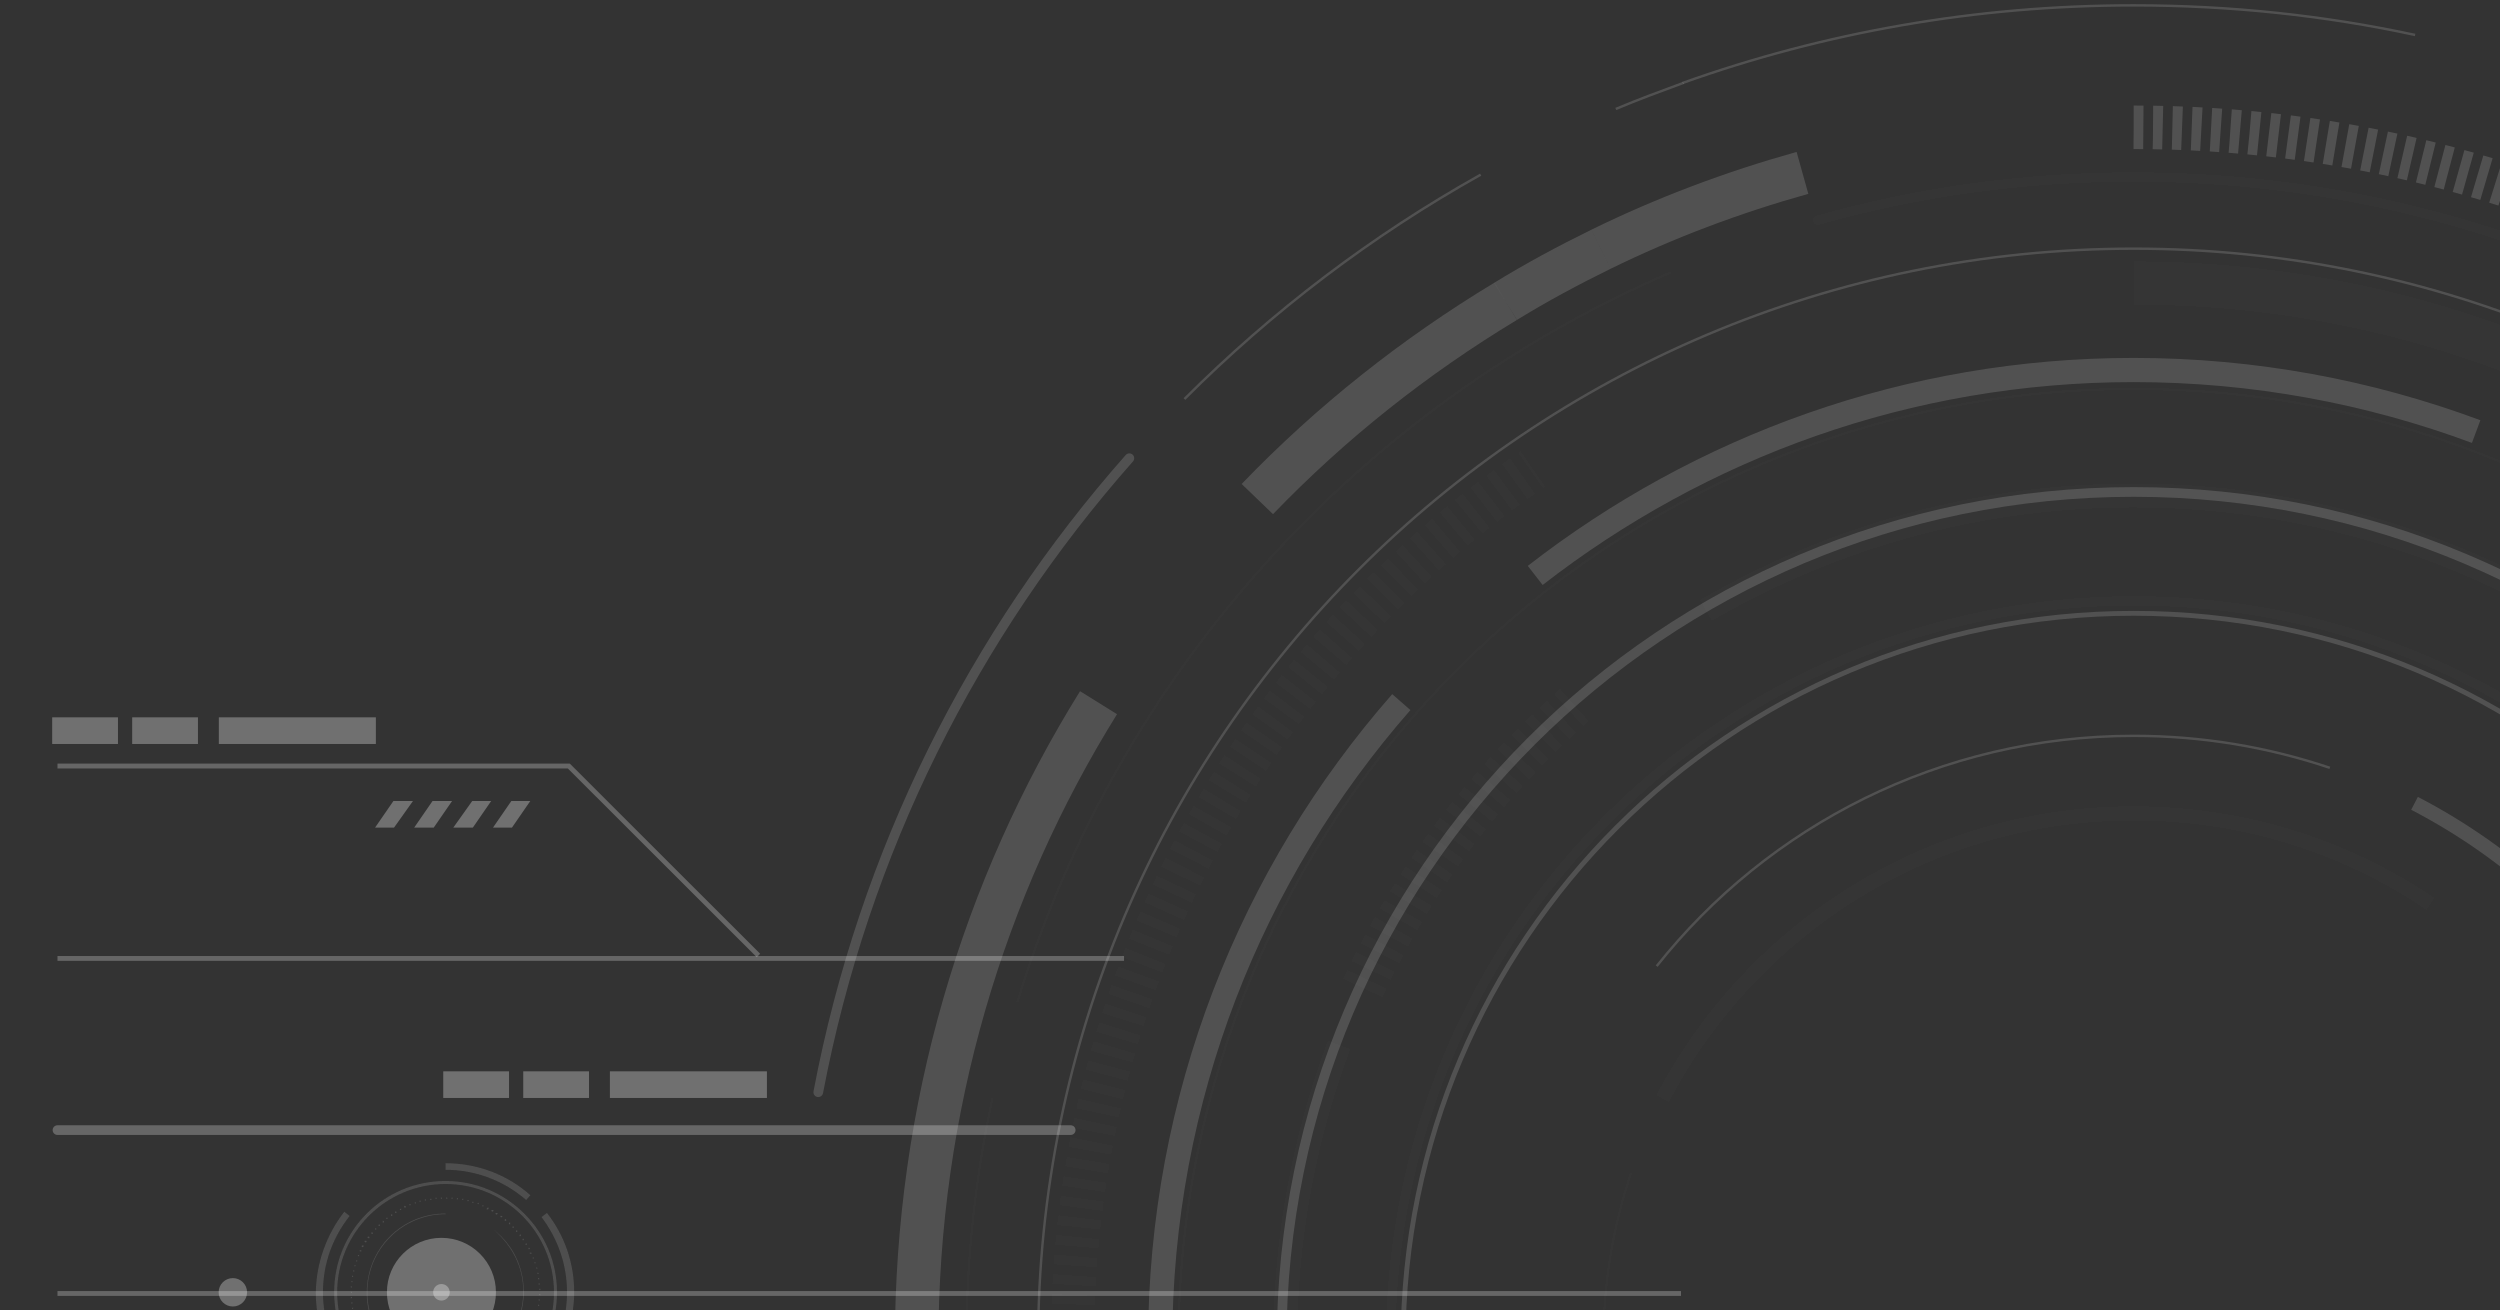 <svg width="517" height="271" viewBox="0 0 517 271" fill="none" xmlns="http://www.w3.org/2000/svg">
<rect x="0" y="0" width="517" height="271" fill="#333333" stroke="none"/>
<path d="M441.244 554.445C594.289 554.445 718.171 430.678 718.171 277.776C718.171 251.823 714.618 226.727 707.878 202.855" stroke="white" stroke-opacity="0.15" stroke-width="2" stroke-miterlimit="10" stroke-linecap="round" stroke-linejoin="round"/>
<path d="M233.549 94.759C201.323 131.24 178.654 176.168 169.219 225.87" stroke="white" stroke-opacity="0.15" stroke-width="2" stroke-miterlimit="10" stroke-linecap="round" stroke-linejoin="round"/>
<path d="M306.21 36.12C283.664 48.729 263.078 64.399 244.943 82.517" stroke="white" stroke-opacity="0.15" stroke-width="0.5" stroke-miterlimit="10"/>
<path d="M348.117 17.145C343.461 18.858 338.805 20.572 334.148 22.531" stroke="white" stroke-opacity="0.15" stroke-width="0.5" stroke-miterlimit="10"/>
<path d="M499.448 7.229C480.7 3.189 461.218 1.108 441.245 1.108C408.528 1.108 377.159 6.739 347.996 17.145" stroke="white" stroke-opacity="0.15" stroke-width="0.5" stroke-miterlimit="10"/>
<path d="M441.244 26.326C527.508 26.326 603.479 69.54 648.817 135.402" stroke="white" stroke-opacity="0.15" stroke-width="9" stroke-miterlimit="10" stroke-dasharray="2 2"/>
<path d="M331.086 51.545C344.32 45.056 358.288 39.792 372.747 35.752" stroke="white" stroke-opacity="0.15" stroke-width="9" stroke-miterlimit="10"/>
<path d="M311.355 62.317C317.727 58.4 324.344 54.85 331.083 51.544" stroke="white" stroke-opacity="0.15" stroke-width="9" stroke-miterlimit="10"/>
<path d="M260.016 103.206C275.21 87.413 292.487 73.702 311.357 62.317" stroke="white" stroke-opacity="0.15" stroke-width="9" stroke-miterlimit="10"/>
<path d="M196.053 335.069C191.764 316.706 189.559 297.486 189.559 277.776C189.559 229.175 203.282 183.758 227.176 145.318" stroke="white" stroke-opacity="0.15" stroke-width="9" stroke-miterlimit="10"/>
<path d="M441.243 504.13C566.372 504.13 667.809 402.788 667.809 277.776C667.809 152.764 566.372 51.422 441.243 51.422C316.115 51.422 214.678 152.764 214.678 277.776C214.678 402.788 316.115 504.13 441.243 504.13Z" stroke="white" stroke-opacity="0.15" stroke-width="0.5" stroke-miterlimit="10"/>
<path d="M317.482 118.998C351.669 92.433 394.556 76.518 441.242 76.518C466.116 76.518 490.01 81.048 512.066 89.25" stroke="white" stroke-opacity="0.15" stroke-width="5" stroke-miterlimit="10"/>
<path d="M239.92 277.776C239.92 226.972 258.79 180.575 289.791 145.196" stroke="white" stroke-opacity="0.15" stroke-width="5" stroke-miterlimit="10"/>
<path d="M441.243 453.816C538.558 453.816 617.447 375 617.447 277.776C617.447 180.552 538.558 101.737 441.243 101.737C343.928 101.737 265.039 180.552 265.039 277.776C265.039 375 343.928 453.816 441.243 453.816Z" stroke="white" stroke-opacity="0.15" stroke-width="2" stroke-miterlimit="10"/>
<path d="M441.245 428.72C524.686 428.72 592.329 361.14 592.329 277.776C592.329 194.412 524.686 126.833 441.245 126.833C357.803 126.833 290.16 194.412 290.16 277.776C290.16 361.14 357.803 428.72 441.245 428.72Z" stroke="white" stroke-opacity="0.15" stroke-linecap="round" stroke-linejoin="round"/>
<path d="M481.802 158.784C469.059 154.499 455.457 152.173 441.243 152.173C401.297 152.173 365.64 170.781 342.604 199.795" stroke="white" stroke-opacity="0.15" stroke-width="0.5" stroke-miterlimit="10"/>
<path d="M545.642 348.168C559.243 328.091 567.086 303.852 567.086 277.776C567.086 229.176 539.638 187.063 499.324 166.129" stroke="white" stroke-opacity="0.15" stroke-width="3" stroke-miterlimit="10"/>
<g opacity="0.25">
<g opacity="0.25">
<path opacity="0.25" d="M682.636 277.776C682.636 144.461 574.684 36.609 441.244 36.609C418.575 36.609 396.642 39.67 375.934 45.546" stroke="white" stroke-opacity="0.15" stroke-width="2" stroke-miterlimit="10" stroke-linecap="round" stroke-linejoin="round"/>
<path opacity="0.25" d="M205.243 227.094C201.69 243.499 199.852 260.393 199.852 277.776C199.852 306.3 204.753 333.6 213.82 358.941" stroke="white" stroke-opacity="0.15" stroke-width="0.5" stroke-miterlimit="10"/>
<path opacity="0.25" d="M345.544 56.319C280.968 84.108 231.097 139.319 210.389 207.262" stroke="white" stroke-opacity="0.15" stroke-width="0.5" stroke-miterlimit="10"/>
<path opacity="0.25" d="M221.785 277.776C221.785 202.733 259.526 136.504 316.994 96.962" stroke="white" stroke-opacity="0.15" stroke-width="9" stroke-miterlimit="10" stroke-dasharray="2 2"/>
<path opacity="0.25" d="M441.244 58.523C550.177 58.523 640.362 137.483 657.639 241.418" stroke="white" stroke-opacity="0.15" stroke-width="9" stroke-miterlimit="10"/>
<path opacity="0.25" d="M441.244 475.117C550.334 475.117 638.768 386.764 638.768 277.776C638.768 168.788 550.334 80.436 441.244 80.436C332.154 80.436 243.719 168.788 243.719 277.776C243.719 386.764 332.154 475.117 441.244 475.117Z" stroke="white" stroke-opacity="0.15" stroke-width="0.5" stroke-miterlimit="10"/>
<path opacity="0.25" d="M364.049 120.222C387.33 108.837 413.553 102.471 441.245 102.471C482.417 102.471 520.402 116.672 550.3 140.299" stroke="white" stroke-opacity="0.15" stroke-width="5" stroke-miterlimit="10"/>
<path opacity="0.25" d="M352.773 126.221C356.449 124.139 360.248 122.058 364.047 120.222" stroke="white" stroke-opacity="0.15" stroke-width="5" stroke-miterlimit="10"/>
<path opacity="0.25" d="M281.828 204.324C292.244 181.799 307.193 161.967 325.573 145.808" stroke="white" stroke-opacity="0.15" stroke-width="9" stroke-miterlimit="10" stroke-dasharray="2 2"/>
<path opacity="0.25" d="M302.781 385.628C279.622 355.88 265.775 318.542 265.775 277.776C265.775 256.108 269.696 235.297 276.926 216.077" stroke="white" stroke-opacity="0.15" stroke-width="5" stroke-miterlimit="10"/>
<path opacity="0.25" d="M441.244 431.291C526.106 431.291 594.901 362.56 594.901 277.776C594.901 192.993 526.106 124.262 441.244 124.262C356.381 124.262 287.586 192.993 287.586 277.776C287.586 362.56 356.381 431.291 441.244 431.291Z" stroke="white" stroke-opacity="0.15" stroke-width="2" stroke-miterlimit="10"/>
<g opacity="0.25">
<path opacity="0.25" d="M441.244 409.377C513.993 409.377 572.968 350.458 572.968 277.776C572.968 205.095 513.993 146.175 441.244 146.175C368.494 146.175 309.52 205.095 309.52 277.776C309.52 350.458 368.494 409.377 441.244 409.377Z" stroke="white" stroke-opacity="0.15" stroke-linecap="round" stroke-linejoin="round"/>
</g>
<path opacity="0.25" d="M441.244 387.464C501.898 387.464 550.912 338.374 550.912 277.899C550.912 247.049 538.168 219.26 517.705 199.305" stroke="white" stroke-opacity="0.15" stroke-width="0.5" stroke-miterlimit="10"/>
<path opacity="0.25" d="M337.335 242.519C333.537 253.66 331.576 265.534 331.576 277.776C331.576 312.666 347.751 343.638 373.115 363.715" stroke="white" stroke-opacity="0.15" stroke-width="0.5" stroke-miterlimit="10"/>
<path opacity="0.25" d="M502.634 186.941C485.112 175.066 464.036 168.211 441.245 168.211C398.848 168.211 362.088 192.205 343.83 227.217" stroke="white" stroke-opacity="0.15" stroke-width="3" stroke-miterlimit="10"/>
</g>
</g>
<g opacity="0.25">
<g opacity="0.25">
<path opacity="0.25" d="M682.636 277.776C682.636 144.461 574.684 36.609 441.244 36.609C418.575 36.609 396.642 39.67 375.934 45.546" stroke="white" stroke-opacity="0.15" stroke-width="2" stroke-miterlimit="10" stroke-linecap="round" stroke-linejoin="round"/>
<path opacity="0.25" d="M205.243 227.094C201.69 243.499 199.852 260.393 199.852 277.776C199.852 306.3 204.753 333.6 213.82 358.941" stroke="white" stroke-opacity="0.15" stroke-width="0.5" stroke-miterlimit="10"/>
<path opacity="0.25" d="M345.544 56.319C280.968 84.108 231.097 139.319 210.389 207.262" stroke="white" stroke-opacity="0.15" stroke-width="0.5" stroke-miterlimit="10"/>
<path opacity="0.25" d="M221.785 277.776C221.785 202.733 259.526 136.504 316.994 96.962" stroke="white" stroke-opacity="0.15" stroke-width="9" stroke-miterlimit="10" stroke-dasharray="2 2"/>
<path opacity="0.25" d="M441.244 58.523C550.177 58.523 640.362 137.483 657.639 241.418" stroke="white" stroke-opacity="0.15" stroke-width="9" stroke-miterlimit="10"/>
<path opacity="0.25" d="M441.244 475.117C550.334 475.117 638.768 386.764 638.768 277.776C638.768 168.788 550.334 80.436 441.244 80.436C332.154 80.436 243.719 168.788 243.719 277.776C243.719 386.764 332.154 475.117 441.244 475.117Z" stroke="white" stroke-opacity="0.15" stroke-width="0.5" stroke-miterlimit="10"/>
<path opacity="0.25" d="M364.049 120.222C387.33 108.837 413.553 102.471 441.245 102.471C482.417 102.471 520.402 116.672 550.3 140.299" stroke="white" stroke-opacity="0.15" stroke-width="5" stroke-miterlimit="10"/>
<path opacity="0.25" d="M352.773 126.221C356.449 124.139 360.248 122.058 364.047 120.222" stroke="white" stroke-opacity="0.15" stroke-width="5" stroke-miterlimit="10"/>
<path opacity="0.25" d="M281.828 204.324C292.244 181.799 307.193 161.967 325.573 145.808" stroke="white" stroke-opacity="0.15" stroke-width="9" stroke-miterlimit="10" stroke-dasharray="2 2"/>
<path opacity="0.25" d="M302.781 385.628C279.622 355.88 265.775 318.542 265.775 277.776C265.775 256.108 269.696 235.297 276.926 216.077" stroke="white" stroke-opacity="0.15" stroke-width="5" stroke-miterlimit="10"/>
<path opacity="0.25" d="M441.244 431.291C526.106 431.291 594.901 362.56 594.901 277.776C594.901 192.993 526.106 124.262 441.244 124.262C356.381 124.262 287.586 192.993 287.586 277.776C287.586 362.56 356.381 431.291 441.244 431.291Z" stroke="white" stroke-opacity="0.15" stroke-width="2" stroke-miterlimit="10"/>
<g opacity="0.25">
<path opacity="0.25" d="M441.244 409.377C513.993 409.377 572.968 350.458 572.968 277.776C572.968 205.095 513.993 146.175 441.244 146.175C368.494 146.175 309.52 205.095 309.52 277.776C309.52 350.458 368.494 409.377 441.244 409.377Z" stroke="white" stroke-opacity="0.15" stroke-linecap="round" stroke-linejoin="round"/>
</g>
<path opacity="0.25" d="M441.244 387.464C501.898 387.464 550.912 338.374 550.912 277.899C550.912 247.049 538.168 219.26 517.705 199.305" stroke="white" stroke-opacity="0.15" stroke-width="0.5" stroke-miterlimit="10"/>
<path opacity="0.25" d="M337.335 242.519C333.537 253.66 331.576 265.534 331.576 277.776C331.576 312.666 347.751 343.638 373.115 363.715" stroke="white" stroke-opacity="0.15" stroke-width="0.5" stroke-miterlimit="10"/>
<path opacity="0.25" d="M502.634 186.941C485.112 175.066 464.036 168.211 441.245 168.211C398.848 168.211 362.088 192.205 343.83 227.217" stroke="white" stroke-opacity="0.15" stroke-width="3" stroke-miterlimit="10"/>
</g>
</g>
<path d="M221.42 233.705H11.887" stroke="white" stroke-opacity="0.25" stroke-width="2" stroke-miterlimit="10" stroke-linecap="round" stroke-linejoin="round"/>
<path d="M347.63 267.493H11.887" stroke="white" stroke-opacity="0.25" stroke-miterlimit="10"/>
<path d="M232.448 198.203H11.887" stroke="white" stroke-opacity="0.25" stroke-miterlimit="10"/>
<path d="M91.288 268.962C92.235 268.962 93.003 268.195 93.003 267.248C93.003 266.302 92.235 265.534 91.288 265.534C90.34 265.534 89.572 266.302 89.572 267.248C89.572 268.195 90.34 268.962 91.288 268.962Z" fill="white" fill-opacity="0.3"/>
<path d="M91.287 278.511C97.513 278.511 102.56 273.468 102.56 267.248C102.56 261.028 97.513 255.985 91.287 255.985C85.061 255.985 80.014 261.028 80.014 267.248C80.014 273.468 85.061 278.511 91.287 278.511Z" fill="white" fill-opacity="0.3"/>
<path d="M48.156 270.186C49.78 270.186 51.096 268.871 51.096 267.248C51.096 265.625 49.78 264.31 48.156 264.31C46.532 264.31 45.215 265.625 45.215 267.248C45.215 268.871 46.532 270.186 48.156 270.186Z" fill="white" fill-opacity="0.3"/>
<path d="M45.257 153.854H77.728V148.345H45.257V153.854Z" fill="white" fill-opacity="0.3"/>
<path d="M27.336 153.854H40.938V148.345H27.336V153.854Z" fill="white" fill-opacity="0.3"/>
<path d="M10.793 153.854H24.395V148.345H10.793V153.854Z" fill="white" fill-opacity="0.3"/>
<path d="M126.126 227.061H158.598V221.552H126.126V227.061Z" fill="white" fill-opacity="0.3"/>
<path d="M108.205 227.061H121.807V221.552H108.205V227.061Z" fill="white" fill-opacity="0.3"/>
<path d="M91.664 227.061H105.266V221.552H91.664V227.061Z" fill="white" fill-opacity="0.3"/>
<g opacity="0.62">
<g opacity="0.62">
<path opacity="0.62" d="M113.099 250.844C116.775 255.496 118.735 261.25 118.735 267.248C118.735 270.431 118.123 273.614 117.02 276.552L115.672 276.062C116.775 273.247 117.265 270.186 117.265 267.248C117.265 261.617 115.427 256.23 111.996 251.701L113.099 250.844Z" fill="white" fill-opacity="0.3"/>
<path opacity="0.62" d="M92.147 240.561C98.641 240.561 104.89 242.887 109.669 247.171L108.811 248.151C104.155 244.111 98.273 241.907 92.147 241.907V240.561Z" fill="white" fill-opacity="0.3"/>
<path opacity="0.62" d="M71.192 250.599L72.295 251.456C68.742 255.986 66.781 261.372 66.781 267.248C66.781 272.88 68.619 278.266 72.05 282.796L70.947 283.653C67.271 279.001 65.311 273.247 65.311 267.248C65.433 261.127 67.516 255.374 71.192 250.599Z" fill="white" fill-opacity="0.3"/>
<path opacity="0.62" d="M92.146 244.233C104.767 244.233 115.182 254.517 115.182 267.248C115.182 279.858 104.889 290.263 92.146 290.263C79.402 290.263 69.109 279.98 69.109 267.248C69.109 254.517 79.402 244.233 92.146 244.233ZM92.146 289.651C104.522 289.651 114.569 279.613 114.569 267.248C114.569 254.884 104.522 244.845 92.146 244.845C79.77 244.845 69.722 254.884 69.722 267.248C69.722 279.613 79.77 289.651 92.146 289.651Z" fill="white" fill-opacity="0.3"/>
<path opacity="0.62" d="M92.391 247.661C92.514 247.661 92.514 247.783 92.514 247.783C92.514 247.906 92.391 247.906 92.391 247.906C92.269 247.906 92.269 247.783 92.269 247.783C92.269 247.661 92.269 247.661 92.391 247.661ZM91.411 247.783C91.411 247.906 91.411 247.906 91.289 247.906C91.166 247.906 91.166 247.906 91.166 247.783C91.166 247.661 91.166 247.661 91.289 247.661C91.289 247.661 91.411 247.661 91.411 247.783ZM93.494 247.661C93.617 247.661 93.617 247.783 93.617 247.783C93.617 247.906 93.494 247.906 93.494 247.906C93.372 247.906 93.372 247.783 93.372 247.783C93.372 247.783 93.372 247.661 93.494 247.661ZM90.308 247.783C90.308 247.906 90.308 247.906 90.186 247.906C90.063 247.906 90.063 247.906 90.063 247.783C90.063 247.661 90.063 247.661 90.186 247.661L90.308 247.783ZM94.597 247.783C94.72 247.783 94.72 247.906 94.72 247.906C94.72 248.028 94.597 248.028 94.597 248.028C94.475 248.028 94.475 247.906 94.475 247.906C94.475 247.783 94.475 247.783 94.597 247.783ZM89.206 248.028C89.206 248.151 89.206 248.151 89.083 248.151C88.961 248.151 88.961 248.151 88.961 248.028C88.961 247.906 88.961 247.906 89.083 247.906C89.083 247.906 89.206 247.906 89.206 248.028ZM95.7 247.906C95.823 247.906 95.823 248.028 95.823 248.028C95.823 248.151 95.7 248.151 95.7 248.151C95.577 248.151 95.577 248.028 95.577 248.028C95.577 248.028 95.577 247.906 95.7 247.906ZM88.103 248.151C88.103 248.273 88.103 248.273 87.98 248.273C87.858 248.273 87.858 248.273 87.858 248.151C87.858 248.028 87.858 248.028 87.98 248.028C88.103 248.028 88.103 248.151 88.103 248.151ZM96.803 248.151C96.925 248.151 96.925 248.273 96.925 248.273C96.925 248.395 96.803 248.395 96.803 248.395C96.68 248.395 96.68 248.273 96.68 248.273C96.558 248.273 96.68 248.151 96.803 248.151ZM87 248.395C87 248.518 87 248.518 86.877 248.518C86.755 248.518 86.755 248.518 86.755 248.395C86.755 248.273 86.755 248.273 86.877 248.273C87 248.273 87 248.395 87 248.395ZM97.783 248.518C97.906 248.518 97.906 248.64 97.906 248.64C97.906 248.763 97.783 248.763 97.783 248.763C97.66 248.763 97.66 248.64 97.66 248.64C97.66 248.518 97.783 248.518 97.783 248.518ZM86.02 248.763C86.02 248.885 86.02 248.885 85.897 248.885C85.775 248.885 85.775 248.885 85.775 248.763C85.775 248.64 85.775 248.64 85.897 248.64C85.897 248.64 86.02 248.64 86.02 248.763ZM98.886 248.763C99.008 248.763 99.008 248.885 99.008 248.885C99.008 249.008 98.886 249.007 98.886 249.007C98.763 249.007 98.763 248.885 98.763 248.885C98.763 248.885 98.763 248.763 98.886 248.763ZM84.917 249.13C84.917 249.252 84.917 249.252 84.794 249.252C84.672 249.252 84.672 249.252 84.672 249.13C84.672 249.008 84.672 249.007 84.794 249.007C84.917 249.007 84.917 249.008 84.917 249.13ZM99.866 249.252C99.989 249.252 99.989 249.375 99.989 249.375C99.989 249.497 99.866 249.497 99.866 249.497C99.744 249.497 99.744 249.375 99.744 249.375C99.744 249.252 99.866 249.252 99.866 249.252ZM83.937 249.497C83.937 249.62 83.937 249.62 83.814 249.742C83.692 249.742 83.692 249.742 83.569 249.62C83.569 249.497 83.569 249.497 83.692 249.375C83.937 249.497 83.937 249.497 83.937 249.497ZM100.969 249.742C101.091 249.742 101.091 249.864 100.969 249.987C100.969 250.109 100.846 250.109 100.724 250.109C100.601 250.109 100.601 249.987 100.724 249.864C100.724 249.742 100.846 249.742 100.969 249.742C100.846 249.742 100.846 249.742 100.969 249.742ZM82.956 249.987C82.956 250.109 82.956 250.109 82.956 250.232C82.834 250.232 82.834 250.232 82.711 250.232C82.711 250.109 82.711 250.109 82.711 249.987C82.834 249.987 82.834 249.987 82.956 249.987ZM101.949 250.232C102.072 250.232 102.072 250.354 101.949 250.477C101.949 250.599 101.827 250.599 101.704 250.477C101.582 250.477 101.582 250.354 101.704 250.232C101.704 250.232 101.827 250.232 101.949 250.232C101.827 250.232 101.827 250.232 101.949 250.232ZM81.976 250.599C81.976 250.721 81.976 250.721 81.976 250.844C81.854 250.844 81.854 250.844 81.731 250.844C81.731 250.721 81.731 250.721 81.731 250.599C81.854 250.477 81.854 250.477 81.976 250.599C81.976 250.477 81.976 250.477 81.976 250.599ZM102.807 250.844C102.929 250.844 102.929 250.966 102.807 251.089C102.807 251.211 102.684 251.211 102.562 251.089C102.439 251.089 102.439 250.966 102.562 250.844C102.684 250.844 102.684 250.844 102.807 250.844ZM81.118 251.211C81.118 251.211 81.118 251.333 81.118 251.456C81.118 251.456 80.996 251.456 80.873 251.456C80.873 251.333 80.873 251.333 80.873 251.211C80.873 251.089 80.996 251.089 81.118 251.211C80.996 251.089 81.118 251.089 81.118 251.211ZM103.787 251.456C103.91 251.456 103.91 251.578 103.787 251.701C103.787 251.701 103.665 251.823 103.542 251.701C103.542 251.701 103.42 251.578 103.542 251.456C103.542 251.456 103.665 251.456 103.787 251.456C103.665 251.456 103.787 251.456 103.787 251.456ZM80.138 251.823C80.138 251.823 80.138 251.946 80.138 252.068C80.138 252.068 80.016 252.068 79.893 252.068C79.893 252.068 79.893 251.946 79.893 251.823C80.016 251.823 80.016 251.823 80.138 251.823ZM104.645 252.19C104.645 252.19 104.767 252.313 104.645 252.435C104.645 252.435 104.522 252.558 104.4 252.435C104.4 252.435 104.277 252.313 104.4 252.19C104.522 252.068 104.522 252.068 104.645 252.19C104.522 252.068 104.645 252.068 104.645 252.19ZM79.403 252.558C79.403 252.558 79.403 252.68 79.403 252.803C79.403 252.803 79.28 252.803 79.158 252.803C79.158 252.803 79.158 252.68 79.158 252.558C79.158 252.435 79.158 252.435 79.403 252.558C79.28 252.435 79.28 252.435 79.403 252.558ZM105.503 252.925C105.503 252.925 105.503 253.047 105.503 253.17C105.503 253.17 105.38 253.17 105.258 253.17C105.258 253.17 105.258 253.047 105.258 252.925C105.258 252.802 105.38 252.802 105.503 252.925C105.38 252.802 105.503 252.802 105.503 252.925ZM78.545 253.292C78.545 253.292 78.545 253.415 78.545 253.537C78.545 253.537 78.423 253.537 78.3 253.537C78.3 253.537 78.3 253.415 78.3 253.292C78.423 253.17 78.423 253.17 78.545 253.292C78.423 253.17 78.545 253.292 78.545 253.292ZM106.238 253.659C106.238 253.659 106.238 253.782 106.238 253.904C106.238 253.904 106.115 253.904 105.993 253.904C105.993 253.904 105.993 253.782 105.993 253.659C106.115 253.659 106.115 253.659 106.238 253.659ZM77.81 254.027C77.81 254.027 77.81 254.149 77.81 254.272C77.81 254.272 77.687 254.272 77.565 254.272C77.565 254.272 77.565 254.149 77.565 254.027C77.565 254.027 77.687 254.027 77.81 254.027C77.687 254.027 77.687 254.027 77.81 254.027ZM106.973 254.516C106.973 254.516 106.973 254.639 106.973 254.761C106.973 254.761 106.851 254.761 106.728 254.761C106.728 254.761 106.728 254.639 106.728 254.516C106.851 254.394 106.851 254.394 106.973 254.516C106.973 254.394 106.973 254.394 106.973 254.516ZM77.075 254.884C77.075 254.884 77.197 255.006 77.075 255.128C77.075 255.128 76.952 255.251 76.83 255.128C76.83 255.128 76.707 255.006 76.83 254.884C76.83 254.884 76.952 254.884 77.075 254.884C76.952 254.884 77.075 254.884 77.075 254.884ZM107.708 255.373C107.708 255.373 107.708 255.496 107.708 255.618C107.708 255.618 107.586 255.618 107.463 255.618C107.463 255.618 107.463 255.496 107.463 255.373C107.586 255.251 107.586 255.251 107.708 255.373C107.586 255.251 107.708 255.251 107.708 255.373ZM76.34 255.741C76.34 255.741 76.462 255.863 76.34 255.985C76.34 256.108 76.217 256.108 76.094 255.985C75.972 255.985 75.972 255.863 76.094 255.741C76.217 255.741 76.217 255.741 76.34 255.741ZM108.321 256.23C108.321 256.353 108.321 256.353 108.321 256.475C108.321 256.475 108.198 256.475 108.076 256.475C108.076 256.353 108.076 256.353 108.076 256.23C108.198 256.23 108.198 256.108 108.321 256.23C108.321 256.108 108.321 256.23 108.321 256.23ZM75.727 256.598C75.849 256.598 75.849 256.72 75.727 256.842C75.727 256.965 75.604 256.965 75.482 256.842C75.359 256.842 75.359 256.72 75.482 256.598C75.604 256.598 75.604 256.598 75.727 256.598ZM108.934 257.21C108.934 257.332 108.934 257.332 108.934 257.454C108.811 257.454 108.811 257.454 108.689 257.454C108.689 257.332 108.689 257.332 108.689 257.21C108.811 257.087 108.811 257.087 108.934 257.21C108.934 257.087 108.934 257.087 108.934 257.21ZM75.114 257.577C75.237 257.577 75.237 257.699 75.114 257.822C75.114 257.944 74.992 257.944 74.869 257.822C74.747 257.822 74.747 257.699 74.869 257.577C74.992 257.577 75.114 257.577 75.114 257.577ZM109.546 258.067C109.546 258.189 109.546 258.189 109.546 258.311C109.424 258.311 109.424 258.311 109.301 258.311C109.301 258.189 109.301 258.189 109.301 258.067C109.301 258.067 109.301 258.067 109.424 258.067C109.424 258.067 109.424 258.067 109.546 258.067ZM74.624 258.556C74.747 258.556 74.747 258.679 74.747 258.679C74.747 258.801 74.624 258.801 74.502 258.801C74.379 258.801 74.379 258.679 74.379 258.556C74.502 258.556 74.502 258.556 74.624 258.556ZM109.914 259.168C109.914 259.291 109.914 259.291 109.791 259.291C109.669 259.291 109.669 259.291 109.546 259.168C109.546 259.046 109.546 259.046 109.669 259.046C109.914 259.046 109.914 259.046 109.914 259.168ZM74.134 259.536C74.257 259.536 74.257 259.658 74.257 259.658C74.257 259.78 74.134 259.78 74.134 259.78C74.011 259.78 74.011 259.658 74.011 259.658C74.011 259.536 74.134 259.536 74.134 259.536ZM110.404 260.148C110.404 260.27 110.404 260.27 110.281 260.27C110.159 260.27 110.159 260.27 110.159 260.148C110.159 260.025 110.159 260.025 110.281 260.025L110.404 260.148ZM73.766 260.637C73.889 260.637 73.889 260.76 73.889 260.76C73.889 260.882 73.766 260.882 73.766 260.882C73.644 260.882 73.644 260.76 73.644 260.76C73.644 260.637 73.644 260.637 73.766 260.637ZM110.772 261.127C110.772 261.249 110.772 261.249 110.649 261.249C110.527 261.249 110.527 261.249 110.527 261.127C110.527 261.005 110.527 261.005 110.649 261.005C110.649 261.127 110.772 261.127 110.772 261.127ZM73.399 261.617C73.521 261.617 73.521 261.739 73.521 261.739C73.521 261.862 73.399 261.862 73.399 261.862C73.276 261.862 73.276 261.739 73.276 261.739L73.399 261.617ZM111.139 262.229C111.139 262.351 111.139 262.351 111.017 262.351C110.894 262.351 110.894 262.351 110.894 262.229C110.894 262.106 110.894 262.106 111.017 262.106C111.017 262.106 111.017 262.229 111.139 262.229ZM73.154 262.718C73.276 262.718 73.276 262.841 73.276 262.841C73.276 262.963 73.154 262.963 73.154 262.963C73.031 262.963 73.031 262.841 73.031 262.841C73.031 262.718 73.031 262.718 73.154 262.718ZM111.384 263.331C111.384 263.453 111.384 263.453 111.262 263.453C111.139 263.453 111.139 263.453 111.139 263.331C111.139 263.208 111.139 263.208 111.262 263.208C111.262 263.208 111.262 263.208 111.384 263.331ZM72.909 263.82C73.031 263.82 73.031 263.943 73.031 263.943C73.031 264.065 72.909 264.065 72.909 264.065C72.786 264.065 72.786 263.943 72.786 263.943C72.786 263.82 72.786 263.82 72.909 263.82ZM111.507 264.432C111.507 264.555 111.507 264.555 111.384 264.555C111.262 264.555 111.262 264.555 111.262 264.432C111.262 264.31 111.262 264.31 111.384 264.31C111.507 264.31 111.507 264.31 111.507 264.432ZM72.786 264.922C72.909 264.922 72.909 265.044 72.909 265.044C72.909 265.167 72.786 265.167 72.786 265.167C72.664 265.167 72.663 265.044 72.663 265.044C72.663 264.922 72.664 264.922 72.786 264.922ZM111.629 265.534C111.629 265.657 111.629 265.657 111.507 265.657C111.384 265.657 111.384 265.657 111.384 265.534C111.384 265.412 111.384 265.412 111.507 265.412C111.629 265.412 111.629 265.412 111.629 265.534ZM72.663 266.024C72.786 266.024 72.786 266.146 72.786 266.146C72.786 266.269 72.663 266.269 72.663 266.269C72.541 266.269 72.541 266.146 72.541 266.146C72.541 266.024 72.541 266.024 72.663 266.024ZM111.752 266.636C111.752 266.758 111.752 266.758 111.629 266.758C111.507 266.758 111.507 266.758 111.507 266.636C111.507 266.514 111.507 266.513 111.629 266.513C111.629 266.513 111.752 266.514 111.752 266.636ZM72.786 267.248C72.786 267.37 72.786 267.37 72.663 267.37C72.541 267.37 72.541 267.37 72.541 267.248C72.541 267.126 72.541 267.126 72.663 267.126C72.663 267.126 72.786 267.126 72.786 267.248ZM111.629 267.615C111.752 267.615 111.752 267.738 111.752 267.738C111.752 267.86 111.629 267.86 111.629 267.86C111.507 267.86 111.507 267.738 111.507 267.738C111.384 267.615 111.507 267.615 111.629 267.615ZM72.786 268.35C72.786 268.472 72.786 268.472 72.663 268.472C72.541 268.472 72.541 268.472 72.541 268.35C72.541 268.227 72.541 268.227 72.663 268.227C72.786 268.227 72.786 268.227 72.786 268.35ZM111.507 268.717C111.629 268.717 111.629 268.839 111.629 268.839C111.629 268.962 111.507 268.962 111.507 268.962C111.384 268.962 111.384 268.839 111.384 268.839C111.384 268.717 111.384 268.717 111.507 268.717ZM72.909 269.452C72.909 269.574 72.909 269.574 72.786 269.574C72.664 269.574 72.663 269.574 72.663 269.452C72.663 269.329 72.664 269.329 72.786 269.329C72.786 269.329 72.909 269.329 72.909 269.452ZM111.384 269.819C111.507 269.819 111.507 269.941 111.507 269.941C111.507 270.064 111.384 270.064 111.384 270.064C111.262 270.064 111.262 269.941 111.262 269.941C111.262 269.819 111.262 269.819 111.384 269.819ZM73.031 270.553C73.031 270.676 73.031 270.676 72.909 270.676C72.786 270.676 72.786 270.676 72.786 270.553C72.786 270.431 72.786 270.431 72.909 270.431C73.031 270.431 73.031 270.431 73.031 270.553ZM111.262 270.921C111.384 270.921 111.384 271.043 111.384 271.043C111.384 271.165 111.262 271.165 111.262 271.165C111.139 271.165 111.139 271.043 111.139 271.043C111.139 270.921 111.139 270.921 111.262 270.921ZM73.276 271.533C73.276 271.655 73.276 271.655 73.154 271.655C73.031 271.655 73.031 271.655 73.031 271.533C73.031 271.41 73.031 271.41 73.154 271.41C73.154 271.533 73.276 271.533 73.276 271.533ZM111.017 271.9C111.139 271.9 111.139 272.022 111.139 272.022C111.139 272.145 111.017 272.145 111.017 272.145C110.894 272.145 110.894 272.022 110.894 272.022C110.894 272.022 110.894 271.9 111.017 271.9ZM73.521 272.634C73.521 272.757 73.521 272.757 73.399 272.757C73.276 272.757 73.276 272.757 73.276 272.634C73.276 272.512 73.276 272.512 73.399 272.512C73.521 272.512 73.521 272.634 73.521 272.634ZM110.649 273.002C110.772 273.002 110.772 273.124 110.772 273.124C110.772 273.247 110.649 273.247 110.649 273.247C110.527 273.247 110.527 273.124 110.527 273.124C110.527 273.002 110.649 273.002 110.649 273.002ZM73.889 273.736C73.889 273.859 73.889 273.859 73.766 273.859C73.644 273.859 73.644 273.859 73.644 273.736C73.644 273.614 73.644 273.614 73.766 273.614C73.766 273.614 73.889 273.614 73.889 273.736ZM110.281 274.104C110.404 274.104 110.404 274.226 110.404 274.226C110.404 274.348 110.281 274.348 110.281 274.348C110.159 274.348 110.159 274.226 110.159 274.226C110.159 274.104 110.281 274.104 110.281 274.104ZM74.257 274.716C74.257 274.838 74.257 274.838 74.134 274.838C74.011 274.838 74.011 274.838 74.011 274.716C74.011 274.593 74.011 274.593 74.134 274.593C74.257 274.593 74.257 274.593 74.257 274.716ZM109.914 275.083C110.036 275.083 110.036 275.205 110.036 275.205C110.036 275.328 109.914 275.328 109.914 275.328C109.791 275.328 109.791 275.205 109.791 275.205C109.791 275.083 109.791 275.083 109.914 275.083ZM74.747 275.695C74.747 275.817 74.747 275.817 74.624 275.94C74.502 275.94 74.502 275.94 74.502 275.817C74.502 275.695 74.502 275.695 74.624 275.573L74.747 275.695ZM109.424 276.062C109.546 276.062 109.546 276.185 109.424 276.307C109.424 276.429 109.301 276.429 109.179 276.307C109.056 276.307 109.056 276.185 109.179 276.062C109.301 276.062 109.301 276.062 109.424 276.062ZM75.237 276.674C75.237 276.797 75.237 276.797 75.237 276.919C75.114 276.919 75.114 276.919 74.992 276.919C74.992 276.797 74.992 276.797 74.992 276.674C75.114 276.552 75.114 276.552 75.237 276.674C75.114 276.552 75.237 276.674 75.237 276.674ZM108.934 277.042C109.056 277.042 109.056 277.164 108.934 277.286C108.934 277.409 108.811 277.409 108.689 277.286C108.566 277.286 108.566 277.164 108.689 277.042C108.811 277.042 108.811 277.042 108.934 277.042C108.811 277.042 108.934 277.042 108.934 277.042ZM75.849 277.654C75.849 277.776 75.849 277.776 75.849 277.899C75.727 277.899 75.727 277.899 75.604 277.899C75.604 277.776 75.604 277.776 75.604 277.654C75.604 277.531 75.604 277.531 75.849 277.654C75.727 277.531 75.727 277.531 75.849 277.654ZM108.321 278.021C108.443 278.021 108.443 278.143 108.321 278.266C108.321 278.388 108.198 278.388 108.076 278.266C107.953 278.266 107.953 278.143 108.076 278.021C108.198 278.021 108.198 277.899 108.321 278.021C108.321 277.899 108.321 277.899 108.321 278.021ZM76.462 278.511C76.462 278.511 76.462 278.633 76.462 278.755C76.462 278.755 76.34 278.755 76.217 278.755C76.217 278.755 76.217 278.633 76.217 278.511C76.217 278.511 76.217 278.388 76.462 278.511C76.34 278.388 76.34 278.511 76.462 278.511ZM107.708 278.878C107.708 278.878 107.831 279 107.708 279.123C107.708 279.123 107.586 279.245 107.463 279.123C107.463 279.123 107.341 279 107.463 278.878C107.586 278.878 107.586 278.878 107.708 278.878C107.586 278.878 107.708 278.878 107.708 278.878ZM77.075 279.368C77.075 279.368 77.075 279.49 77.075 279.612C77.075 279.612 76.952 279.612 76.83 279.612C76.83 279.612 76.83 279.49 76.83 279.368C76.952 279.368 76.952 279.368 77.075 279.368C76.952 279.368 77.075 279.368 77.075 279.368ZM106.973 279.735C106.973 279.735 107.096 279.857 106.973 279.98C106.973 279.98 106.851 280.102 106.728 279.98C106.728 279.98 106.605 279.857 106.728 279.735C106.851 279.735 106.851 279.735 106.973 279.735ZM77.81 280.224C77.81 280.224 77.81 280.347 77.81 280.469C77.81 280.469 77.687 280.469 77.565 280.469C77.565 280.469 77.565 280.347 77.565 280.224C77.565 280.224 77.687 280.102 77.81 280.224C77.687 280.102 77.81 280.224 77.81 280.224ZM106.238 280.592C106.238 280.592 106.238 280.714 106.238 280.837C106.238 280.837 106.115 280.837 105.993 280.837C105.993 280.837 105.993 280.714 105.993 280.592C106.115 280.592 106.115 280.469 106.238 280.592C106.238 280.469 106.238 280.592 106.238 280.592ZM78.545 280.959C78.545 280.959 78.545 281.081 78.545 281.204C78.545 281.204 78.423 281.204 78.3 281.204C78.3 281.204 78.3 281.081 78.3 280.959C78.423 280.959 78.423 280.959 78.545 280.959ZM105.503 281.326C105.503 281.326 105.503 281.449 105.503 281.571C105.503 281.571 105.38 281.571 105.258 281.571C105.258 281.571 105.258 281.449 105.258 281.326C105.38 281.326 105.38 281.326 105.503 281.326C105.38 281.326 105.503 281.326 105.503 281.326ZM79.403 281.694C79.403 281.694 79.525 281.816 79.403 281.938C79.403 281.938 79.28 282.061 79.158 281.938C79.158 281.938 79.035 281.816 79.158 281.694C79.158 281.694 79.28 281.694 79.403 281.694C79.28 281.694 79.28 281.694 79.403 281.694ZM104.645 282.061C104.645 282.061 104.645 282.183 104.645 282.306C104.645 282.306 104.522 282.306 104.4 282.306C104.4 282.306 104.4 282.183 104.4 282.061C104.522 282.061 104.522 282.061 104.645 282.061ZM80.138 282.428C80.138 282.428 80.261 282.55 80.138 282.673C80.138 282.673 80.016 282.795 79.893 282.673C79.893 282.673 79.77 282.55 79.893 282.428C80.016 282.428 80.016 282.428 80.138 282.428ZM103.787 282.795C103.787 282.795 103.787 282.918 103.787 283.04C103.787 283.04 103.665 283.04 103.542 283.04C103.542 283.04 103.542 282.918 103.542 282.795C103.665 282.673 103.665 282.673 103.787 282.795C103.787 282.673 103.787 282.673 103.787 282.795ZM81.118 283.04C81.241 283.04 81.241 283.163 81.118 283.285C81.118 283.407 80.996 283.407 80.873 283.285C80.751 283.285 80.751 283.163 80.873 283.04C80.873 283.04 80.996 283.04 81.118 283.04C80.996 283.04 80.996 283.04 81.118 283.04ZM102.929 283.407C102.929 283.53 102.929 283.53 102.929 283.652C102.807 283.652 102.807 283.652 102.684 283.652C102.684 283.53 102.684 283.53 102.684 283.407C102.807 283.285 102.807 283.285 102.929 283.407C102.807 283.285 102.929 283.407 102.929 283.407ZM81.976 283.652C82.099 283.652 82.099 283.775 81.976 283.897C81.976 284.019 81.854 284.019 81.731 283.897C81.609 283.897 81.609 283.775 81.731 283.652C81.854 283.652 81.854 283.652 81.976 283.652ZM101.949 284.02C101.949 284.142 101.949 284.142 101.949 284.264C101.827 284.264 101.827 284.264 101.704 284.264C101.704 284.142 101.704 284.142 101.704 284.02C101.827 283.897 101.827 283.897 101.949 284.02C101.949 283.897 101.949 283.897 101.949 284.02ZM82.956 284.264C83.079 284.264 83.079 284.387 82.956 284.509C82.956 284.632 82.834 284.632 82.711 284.509C82.589 284.509 82.589 284.387 82.711 284.264C82.834 284.264 82.834 284.264 82.956 284.264ZM100.969 284.509C100.969 284.632 100.969 284.632 100.969 284.754C100.846 284.754 100.846 284.754 100.846 284.754C100.846 284.632 100.846 284.632 100.846 284.509C100.846 284.387 100.846 284.387 100.969 284.509C100.969 284.387 100.969 284.509 100.969 284.509ZM83.937 284.754C84.059 284.754 84.059 284.876 84.059 284.999C84.059 285.121 83.937 285.121 83.814 285.121C83.692 285.121 83.692 284.999 83.692 284.876C83.814 284.754 83.814 284.754 83.937 284.754ZM99.989 284.999C99.989 285.121 99.989 285.121 99.866 285.121C99.744 285.121 99.744 285.121 99.744 284.999C99.744 284.876 99.744 284.876 99.866 284.876C99.989 284.876 99.989 284.876 99.989 284.999ZM84.917 285.121C85.04 285.121 85.04 285.244 85.04 285.244C85.04 285.366 84.917 285.366 84.917 285.366C84.794 285.366 84.794 285.244 84.794 285.244C84.794 285.121 84.794 285.121 84.917 285.121ZM99.008 285.366C99.008 285.489 99.008 285.489 98.886 285.489C98.763 285.489 98.763 285.489 98.763 285.366C98.763 285.244 98.763 285.244 98.886 285.244C98.886 285.366 99.008 285.366 99.008 285.366ZM85.897 285.489C86.02 285.489 86.02 285.611 86.02 285.611C86.02 285.733 85.897 285.733 85.897 285.733C85.775 285.733 85.775 285.611 85.775 285.611L85.897 285.489ZM98.028 285.733C98.028 285.856 98.028 285.856 97.906 285.856C97.783 285.856 97.783 285.856 97.783 285.733C97.783 285.611 97.783 285.611 97.906 285.611C97.906 285.611 97.906 285.733 98.028 285.733ZM87 285.856C87.123 285.856 87.123 285.978 87.123 285.978C87.123 286.101 87 286.101 87 286.101C86.877 286.101 86.877 285.978 86.877 285.978C86.877 285.856 86.877 285.856 87 285.856ZM96.925 286.101C96.925 286.223 96.925 286.223 96.803 286.223C96.68 286.223 96.68 286.223 96.68 286.101C96.68 285.978 96.68 285.978 96.803 285.978C96.803 285.978 96.925 285.978 96.925 286.101ZM88.103 286.101C88.225 286.101 88.225 286.223 88.225 286.223C88.225 286.345 88.103 286.345 88.103 286.345C87.98 286.345 87.98 286.223 87.98 286.223C87.858 286.101 87.98 286.101 88.103 286.101ZM95.823 286.345C95.823 286.468 95.823 286.468 95.7 286.468C95.577 286.468 95.577 286.468 95.577 286.345C95.577 286.223 95.577 286.223 95.7 286.223C95.823 286.223 95.823 286.223 95.823 286.345ZM89.083 286.345C89.206 286.345 89.206 286.468 89.206 286.468C89.206 286.59 89.083 286.59 89.083 286.59C88.961 286.59 88.961 286.468 88.961 286.468C88.961 286.345 89.083 286.345 89.083 286.345ZM94.72 286.468C94.72 286.59 94.72 286.59 94.597 286.59C94.475 286.59 94.475 286.59 94.475 286.468C94.475 286.345 94.475 286.345 94.597 286.345C94.72 286.345 94.72 286.468 94.72 286.468ZM90.186 286.468C90.308 286.468 90.308 286.59 90.308 286.59C90.308 286.713 90.186 286.713 90.186 286.713C90.063 286.713 90.063 286.59 90.063 286.59C90.063 286.468 90.186 286.468 90.186 286.468ZM93.617 286.59C93.617 286.713 93.617 286.713 93.494 286.713C93.372 286.713 93.372 286.713 93.372 286.59C93.372 286.468 93.372 286.468 93.494 286.468C93.617 286.468 93.617 286.59 93.617 286.59ZM91.289 286.468C91.411 286.468 91.411 286.59 91.411 286.59C91.411 286.713 91.289 286.713 91.289 286.713C91.166 286.713 91.166 286.59 91.166 286.59L91.289 286.468ZM92.514 286.713C92.514 286.835 92.514 286.835 92.391 286.835C92.269 286.835 92.269 286.835 92.269 286.713C92.269 286.59 92.269 286.59 92.391 286.59C92.514 286.468 92.514 286.59 92.514 286.713Z" fill="white" fill-opacity="0.3"/>
<path opacity="0.62" d="M92.145 250.967V251.089C83.2 251.089 75.97 258.312 75.97 267.248C75.97 271.655 77.686 275.818 80.871 278.878L80.749 279.001C77.563 275.94 75.848 271.778 75.848 267.371C75.848 258.189 83.077 250.967 92.145 250.967Z" fill="white" fill-opacity="0.3"/>
<path opacity="0.62" d="M102.191 254.394C106.112 257.455 108.318 262.107 108.318 267.126C108.318 268.962 108.073 270.676 107.46 272.39H107.338C107.951 270.676 108.196 268.962 108.196 267.248C108.318 262.229 105.99 257.7 102.191 254.394Z" fill="white" fill-opacity="0.3"/>
</g>
</g>
<g opacity="0.62">
<g opacity="0.62">
<path opacity="0.62" d="M113.099 250.844C116.775 255.496 118.735 261.25 118.735 267.248C118.735 270.431 118.123 273.614 117.02 276.552L115.672 276.062C116.775 273.247 117.265 270.186 117.265 267.248C117.265 261.617 115.427 256.23 111.996 251.701L113.099 250.844Z" fill="white" fill-opacity="0.3"/>
<path opacity="0.62" d="M92.147 240.561C98.641 240.561 104.89 242.887 109.669 247.171L108.811 248.151C104.155 244.111 98.273 241.907 92.147 241.907V240.561Z" fill="white" fill-opacity="0.3"/>
<path opacity="0.62" d="M71.192 250.599L72.295 251.456C68.742 255.986 66.781 261.372 66.781 267.248C66.781 272.88 68.619 278.266 72.05 282.796L70.947 283.653C67.271 279.001 65.311 273.247 65.311 267.248C65.433 261.127 67.516 255.374 71.192 250.599Z" fill="white" fill-opacity="0.3"/>
<path opacity="0.62" d="M92.146 244.233C104.767 244.233 115.182 254.517 115.182 267.248C115.182 279.858 104.889 290.263 92.146 290.263C79.402 290.263 69.109 279.98 69.109 267.248C69.109 254.517 79.402 244.233 92.146 244.233ZM92.146 289.651C104.522 289.651 114.569 279.613 114.569 267.248C114.569 254.884 104.522 244.845 92.146 244.845C79.77 244.845 69.722 254.884 69.722 267.248C69.722 279.613 79.77 289.651 92.146 289.651Z" fill="white" fill-opacity="0.3"/>
<path opacity="0.62" d="M92.391 247.661C92.514 247.661 92.514 247.783 92.514 247.783C92.514 247.906 92.391 247.906 92.391 247.906C92.269 247.906 92.269 247.783 92.269 247.783C92.269 247.661 92.269 247.661 92.391 247.661ZM91.411 247.783C91.411 247.906 91.411 247.906 91.289 247.906C91.166 247.906 91.166 247.906 91.166 247.783C91.166 247.661 91.166 247.661 91.289 247.661C91.289 247.661 91.411 247.661 91.411 247.783ZM93.494 247.661C93.617 247.661 93.617 247.783 93.617 247.783C93.617 247.906 93.494 247.906 93.494 247.906C93.372 247.906 93.372 247.783 93.372 247.783C93.372 247.783 93.372 247.661 93.494 247.661ZM90.308 247.783C90.308 247.906 90.308 247.906 90.186 247.906C90.063 247.906 90.063 247.906 90.063 247.783C90.063 247.661 90.063 247.661 90.186 247.661L90.308 247.783ZM94.597 247.783C94.72 247.783 94.72 247.906 94.72 247.906C94.72 248.028 94.597 248.028 94.597 248.028C94.475 248.028 94.475 247.906 94.475 247.906C94.475 247.783 94.475 247.783 94.597 247.783ZM89.206 248.028C89.206 248.151 89.206 248.151 89.083 248.151C88.961 248.151 88.961 248.151 88.961 248.028C88.961 247.906 88.961 247.906 89.083 247.906C89.083 247.906 89.206 247.906 89.206 248.028ZM95.7 247.906C95.823 247.906 95.823 248.028 95.823 248.028C95.823 248.151 95.7 248.151 95.7 248.151C95.577 248.151 95.577 248.028 95.577 248.028C95.577 248.028 95.577 247.906 95.7 247.906ZM88.103 248.151C88.103 248.273 88.103 248.273 87.98 248.273C87.858 248.273 87.858 248.273 87.858 248.151C87.858 248.028 87.858 248.028 87.98 248.028C88.103 248.028 88.103 248.151 88.103 248.151ZM96.803 248.151C96.925 248.151 96.925 248.273 96.925 248.273C96.925 248.395 96.803 248.395 96.803 248.395C96.68 248.395 96.68 248.273 96.68 248.273C96.558 248.273 96.68 248.151 96.803 248.151ZM87 248.395C87 248.518 87 248.518 86.877 248.518C86.755 248.518 86.755 248.518 86.755 248.395C86.755 248.273 86.755 248.273 86.877 248.273C87 248.273 87 248.395 87 248.395ZM97.783 248.518C97.906 248.518 97.906 248.64 97.906 248.64C97.906 248.763 97.783 248.763 97.783 248.763C97.66 248.763 97.66 248.64 97.66 248.64C97.66 248.518 97.783 248.518 97.783 248.518ZM86.02 248.763C86.02 248.885 86.02 248.885 85.897 248.885C85.775 248.885 85.775 248.885 85.775 248.763C85.775 248.64 85.775 248.64 85.897 248.64C85.897 248.64 86.02 248.64 86.02 248.763ZM98.886 248.763C99.008 248.763 99.008 248.885 99.008 248.885C99.008 249.008 98.886 249.007 98.886 249.007C98.763 249.007 98.763 248.885 98.763 248.885C98.763 248.885 98.763 248.763 98.886 248.763ZM84.917 249.13C84.917 249.252 84.917 249.252 84.794 249.252C84.672 249.252 84.672 249.252 84.672 249.13C84.672 249.008 84.672 249.007 84.794 249.007C84.917 249.007 84.917 249.008 84.917 249.13ZM99.866 249.252C99.989 249.252 99.989 249.375 99.989 249.375C99.989 249.497 99.866 249.497 99.866 249.497C99.744 249.497 99.744 249.375 99.744 249.375C99.744 249.252 99.866 249.252 99.866 249.252ZM83.937 249.497C83.937 249.62 83.937 249.62 83.814 249.742C83.692 249.742 83.692 249.742 83.569 249.62C83.569 249.497 83.569 249.497 83.692 249.375C83.937 249.497 83.937 249.497 83.937 249.497ZM100.969 249.742C101.091 249.742 101.091 249.864 100.969 249.987C100.969 250.109 100.846 250.109 100.724 250.109C100.601 250.109 100.601 249.987 100.724 249.864C100.724 249.742 100.846 249.742 100.969 249.742C100.846 249.742 100.846 249.742 100.969 249.742ZM82.956 249.987C82.956 250.109 82.956 250.109 82.956 250.232C82.834 250.232 82.834 250.232 82.711 250.232C82.711 250.109 82.711 250.109 82.711 249.987C82.834 249.987 82.834 249.987 82.956 249.987ZM101.949 250.232C102.072 250.232 102.072 250.354 101.949 250.477C101.949 250.599 101.827 250.599 101.704 250.477C101.582 250.477 101.582 250.354 101.704 250.232C101.704 250.232 101.827 250.232 101.949 250.232C101.827 250.232 101.827 250.232 101.949 250.232ZM81.976 250.599C81.976 250.721 81.976 250.721 81.976 250.844C81.854 250.844 81.854 250.844 81.731 250.844C81.731 250.721 81.731 250.721 81.731 250.599C81.854 250.477 81.854 250.477 81.976 250.599C81.976 250.477 81.976 250.477 81.976 250.599ZM102.807 250.844C102.929 250.844 102.929 250.966 102.807 251.089C102.807 251.211 102.684 251.211 102.562 251.089C102.439 251.089 102.439 250.966 102.562 250.844C102.684 250.844 102.684 250.844 102.807 250.844ZM81.118 251.211C81.118 251.211 81.118 251.333 81.118 251.456C81.118 251.456 80.996 251.456 80.873 251.456C80.873 251.333 80.873 251.333 80.873 251.211C80.873 251.089 80.996 251.089 81.118 251.211C80.996 251.089 81.118 251.089 81.118 251.211ZM103.787 251.456C103.91 251.456 103.91 251.578 103.787 251.701C103.787 251.701 103.665 251.823 103.542 251.701C103.542 251.701 103.42 251.578 103.542 251.456C103.542 251.456 103.665 251.456 103.787 251.456C103.665 251.456 103.787 251.456 103.787 251.456ZM80.138 251.823C80.138 251.823 80.138 251.946 80.138 252.068C80.138 252.068 80.016 252.068 79.893 252.068C79.893 252.068 79.893 251.946 79.893 251.823C80.016 251.823 80.016 251.823 80.138 251.823ZM104.645 252.19C104.645 252.19 104.767 252.313 104.645 252.435C104.645 252.435 104.522 252.558 104.4 252.435C104.4 252.435 104.277 252.313 104.4 252.19C104.522 252.068 104.522 252.068 104.645 252.19C104.522 252.068 104.645 252.068 104.645 252.19ZM79.403 252.558C79.403 252.558 79.403 252.68 79.403 252.803C79.403 252.803 79.28 252.803 79.158 252.803C79.158 252.803 79.158 252.68 79.158 252.558C79.158 252.435 79.158 252.435 79.403 252.558C79.28 252.435 79.28 252.435 79.403 252.558ZM105.503 252.925C105.503 252.925 105.503 253.047 105.503 253.17C105.503 253.17 105.38 253.17 105.258 253.17C105.258 253.17 105.258 253.047 105.258 252.925C105.258 252.802 105.38 252.802 105.503 252.925C105.38 252.802 105.503 252.802 105.503 252.925ZM78.545 253.292C78.545 253.292 78.545 253.415 78.545 253.537C78.545 253.537 78.423 253.537 78.3 253.537C78.3 253.537 78.3 253.415 78.3 253.292C78.423 253.17 78.423 253.17 78.545 253.292C78.423 253.17 78.545 253.292 78.545 253.292ZM106.238 253.659C106.238 253.659 106.238 253.782 106.238 253.904C106.238 253.904 106.115 253.904 105.993 253.904C105.993 253.904 105.993 253.782 105.993 253.659C106.115 253.659 106.115 253.659 106.238 253.659ZM77.81 254.027C77.81 254.027 77.81 254.149 77.81 254.272C77.81 254.272 77.687 254.272 77.565 254.272C77.565 254.272 77.565 254.149 77.565 254.027C77.565 254.027 77.687 254.027 77.81 254.027C77.687 254.027 77.687 254.027 77.81 254.027ZM106.973 254.516C106.973 254.516 106.973 254.639 106.973 254.761C106.973 254.761 106.851 254.761 106.728 254.761C106.728 254.761 106.728 254.639 106.728 254.516C106.851 254.394 106.851 254.394 106.973 254.516C106.973 254.394 106.973 254.394 106.973 254.516ZM77.075 254.884C77.075 254.884 77.197 255.006 77.075 255.128C77.075 255.128 76.952 255.251 76.83 255.128C76.83 255.128 76.707 255.006 76.83 254.884C76.83 254.884 76.952 254.884 77.075 254.884C76.952 254.884 77.075 254.884 77.075 254.884ZM107.708 255.373C107.708 255.373 107.708 255.496 107.708 255.618C107.708 255.618 107.586 255.618 107.463 255.618C107.463 255.618 107.463 255.496 107.463 255.373C107.586 255.251 107.586 255.251 107.708 255.373C107.586 255.251 107.708 255.251 107.708 255.373ZM76.34 255.741C76.34 255.741 76.462 255.863 76.34 255.985C76.34 256.108 76.217 256.108 76.094 255.985C75.972 255.985 75.972 255.863 76.094 255.741C76.217 255.741 76.217 255.741 76.34 255.741ZM108.321 256.23C108.321 256.353 108.321 256.353 108.321 256.475C108.321 256.475 108.198 256.475 108.076 256.475C108.076 256.353 108.076 256.353 108.076 256.23C108.198 256.23 108.198 256.108 108.321 256.23C108.321 256.108 108.321 256.23 108.321 256.23ZM75.727 256.598C75.849 256.598 75.849 256.72 75.727 256.842C75.727 256.965 75.604 256.965 75.482 256.842C75.359 256.842 75.359 256.72 75.482 256.598C75.604 256.598 75.604 256.598 75.727 256.598ZM108.934 257.21C108.934 257.332 108.934 257.332 108.934 257.454C108.811 257.454 108.811 257.454 108.689 257.454C108.689 257.332 108.689 257.332 108.689 257.21C108.811 257.087 108.811 257.087 108.934 257.21C108.934 257.087 108.934 257.087 108.934 257.21ZM75.114 257.577C75.237 257.577 75.237 257.699 75.114 257.822C75.114 257.944 74.992 257.944 74.869 257.822C74.747 257.822 74.747 257.699 74.869 257.577C74.992 257.577 75.114 257.577 75.114 257.577ZM109.546 258.067C109.546 258.189 109.546 258.189 109.546 258.311C109.424 258.311 109.424 258.311 109.301 258.311C109.301 258.189 109.301 258.189 109.301 258.067C109.301 258.067 109.301 258.067 109.424 258.067C109.424 258.067 109.424 258.067 109.546 258.067ZM74.624 258.556C74.747 258.556 74.747 258.679 74.747 258.679C74.747 258.801 74.624 258.801 74.502 258.801C74.379 258.801 74.379 258.679 74.379 258.556C74.502 258.556 74.502 258.556 74.624 258.556ZM109.914 259.168C109.914 259.291 109.914 259.291 109.791 259.291C109.669 259.291 109.669 259.291 109.546 259.168C109.546 259.046 109.546 259.046 109.669 259.046C109.914 259.046 109.914 259.046 109.914 259.168ZM74.134 259.536C74.257 259.536 74.257 259.658 74.257 259.658C74.257 259.78 74.134 259.78 74.134 259.78C74.011 259.78 74.011 259.658 74.011 259.658C74.011 259.536 74.134 259.536 74.134 259.536ZM110.404 260.148C110.404 260.27 110.404 260.27 110.281 260.27C110.159 260.27 110.159 260.27 110.159 260.148C110.159 260.025 110.159 260.025 110.281 260.025L110.404 260.148ZM73.766 260.637C73.889 260.637 73.889 260.76 73.889 260.76C73.889 260.882 73.766 260.882 73.766 260.882C73.644 260.882 73.644 260.76 73.644 260.76C73.644 260.637 73.644 260.637 73.766 260.637ZM110.772 261.127C110.772 261.249 110.772 261.249 110.649 261.249C110.527 261.249 110.527 261.249 110.527 261.127C110.527 261.005 110.527 261.005 110.649 261.005C110.649 261.127 110.772 261.127 110.772 261.127ZM73.399 261.617C73.521 261.617 73.521 261.739 73.521 261.739C73.521 261.862 73.399 261.862 73.399 261.862C73.276 261.862 73.276 261.739 73.276 261.739L73.399 261.617ZM111.139 262.229C111.139 262.351 111.139 262.351 111.017 262.351C110.894 262.351 110.894 262.351 110.894 262.229C110.894 262.106 110.894 262.106 111.017 262.106C111.017 262.106 111.017 262.229 111.139 262.229ZM73.154 262.718C73.276 262.718 73.276 262.841 73.276 262.841C73.276 262.963 73.154 262.963 73.154 262.963C73.031 262.963 73.031 262.841 73.031 262.841C73.031 262.718 73.031 262.718 73.154 262.718ZM111.384 263.331C111.384 263.453 111.384 263.453 111.262 263.453C111.139 263.453 111.139 263.453 111.139 263.331C111.139 263.208 111.139 263.208 111.262 263.208C111.262 263.208 111.262 263.208 111.384 263.331ZM72.909 263.82C73.031 263.82 73.031 263.943 73.031 263.943C73.031 264.065 72.909 264.065 72.909 264.065C72.786 264.065 72.786 263.943 72.786 263.943C72.786 263.82 72.786 263.82 72.909 263.82ZM111.507 264.432C111.507 264.555 111.507 264.555 111.384 264.555C111.262 264.555 111.262 264.555 111.262 264.432C111.262 264.31 111.262 264.31 111.384 264.31C111.507 264.31 111.507 264.31 111.507 264.432ZM72.786 264.922C72.909 264.922 72.909 265.044 72.909 265.044C72.909 265.167 72.786 265.167 72.786 265.167C72.664 265.167 72.663 265.044 72.663 265.044C72.663 264.922 72.664 264.922 72.786 264.922ZM111.629 265.534C111.629 265.657 111.629 265.657 111.507 265.657C111.384 265.657 111.384 265.657 111.384 265.534C111.384 265.412 111.384 265.412 111.507 265.412C111.629 265.412 111.629 265.412 111.629 265.534ZM72.663 266.024C72.786 266.024 72.786 266.146 72.786 266.146C72.786 266.269 72.663 266.269 72.663 266.269C72.541 266.269 72.541 266.146 72.541 266.146C72.541 266.024 72.541 266.024 72.663 266.024ZM111.752 266.636C111.752 266.758 111.752 266.758 111.629 266.758C111.507 266.758 111.507 266.758 111.507 266.636C111.507 266.514 111.507 266.513 111.629 266.513C111.629 266.513 111.752 266.514 111.752 266.636ZM72.786 267.248C72.786 267.37 72.786 267.37 72.663 267.37C72.541 267.37 72.541 267.37 72.541 267.248C72.541 267.126 72.541 267.126 72.663 267.126C72.663 267.126 72.786 267.126 72.786 267.248ZM111.629 267.615C111.752 267.615 111.752 267.738 111.752 267.738C111.752 267.86 111.629 267.86 111.629 267.86C111.507 267.86 111.507 267.738 111.507 267.738C111.384 267.615 111.507 267.615 111.629 267.615ZM72.786 268.35C72.786 268.472 72.786 268.472 72.663 268.472C72.541 268.472 72.541 268.472 72.541 268.35C72.541 268.227 72.541 268.227 72.663 268.227C72.786 268.227 72.786 268.227 72.786 268.35ZM111.507 268.717C111.629 268.717 111.629 268.839 111.629 268.839C111.629 268.962 111.507 268.962 111.507 268.962C111.384 268.962 111.384 268.839 111.384 268.839C111.384 268.717 111.384 268.717 111.507 268.717ZM72.909 269.452C72.909 269.574 72.909 269.574 72.786 269.574C72.664 269.574 72.663 269.574 72.663 269.452C72.663 269.329 72.664 269.329 72.786 269.329C72.786 269.329 72.909 269.329 72.909 269.452ZM111.384 269.819C111.507 269.819 111.507 269.941 111.507 269.941C111.507 270.064 111.384 270.064 111.384 270.064C111.262 270.064 111.262 269.941 111.262 269.941C111.262 269.819 111.262 269.819 111.384 269.819ZM73.031 270.553C73.031 270.676 73.031 270.676 72.909 270.676C72.786 270.676 72.786 270.676 72.786 270.553C72.786 270.431 72.786 270.431 72.909 270.431C73.031 270.431 73.031 270.431 73.031 270.553ZM111.262 270.921C111.384 270.921 111.384 271.043 111.384 271.043C111.384 271.165 111.262 271.165 111.262 271.165C111.139 271.165 111.139 271.043 111.139 271.043C111.139 270.921 111.139 270.921 111.262 270.921ZM73.276 271.533C73.276 271.655 73.276 271.655 73.154 271.655C73.031 271.655 73.031 271.655 73.031 271.533C73.031 271.41 73.031 271.41 73.154 271.41C73.154 271.533 73.276 271.533 73.276 271.533ZM111.017 271.9C111.139 271.9 111.139 272.022 111.139 272.022C111.139 272.145 111.017 272.145 111.017 272.145C110.894 272.145 110.894 272.022 110.894 272.022C110.894 272.022 110.894 271.9 111.017 271.9ZM73.521 272.634C73.521 272.757 73.521 272.757 73.399 272.757C73.276 272.757 73.276 272.757 73.276 272.634C73.276 272.512 73.276 272.512 73.399 272.512C73.521 272.512 73.521 272.634 73.521 272.634ZM110.649 273.002C110.772 273.002 110.772 273.124 110.772 273.124C110.772 273.247 110.649 273.247 110.649 273.247C110.527 273.247 110.527 273.124 110.527 273.124C110.527 273.002 110.649 273.002 110.649 273.002ZM73.889 273.736C73.889 273.859 73.889 273.859 73.766 273.859C73.644 273.859 73.644 273.859 73.644 273.736C73.644 273.614 73.644 273.614 73.766 273.614C73.766 273.614 73.889 273.614 73.889 273.736ZM110.281 274.104C110.404 274.104 110.404 274.226 110.404 274.226C110.404 274.348 110.281 274.348 110.281 274.348C110.159 274.348 110.159 274.226 110.159 274.226C110.159 274.104 110.281 274.104 110.281 274.104ZM74.257 274.716C74.257 274.838 74.257 274.838 74.134 274.838C74.011 274.838 74.011 274.838 74.011 274.716C74.011 274.593 74.011 274.593 74.134 274.593C74.257 274.593 74.257 274.593 74.257 274.716ZM109.914 275.083C110.036 275.083 110.036 275.205 110.036 275.205C110.036 275.328 109.914 275.328 109.914 275.328C109.791 275.328 109.791 275.205 109.791 275.205C109.791 275.083 109.791 275.083 109.914 275.083ZM74.747 275.695C74.747 275.817 74.747 275.817 74.624 275.94C74.502 275.94 74.502 275.94 74.502 275.817C74.502 275.695 74.502 275.695 74.624 275.573L74.747 275.695ZM109.424 276.062C109.546 276.062 109.546 276.185 109.424 276.307C109.424 276.429 109.301 276.429 109.179 276.307C109.056 276.307 109.056 276.185 109.179 276.062C109.301 276.062 109.301 276.062 109.424 276.062ZM75.237 276.674C75.237 276.797 75.237 276.797 75.237 276.919C75.114 276.919 75.114 276.919 74.992 276.919C74.992 276.797 74.992 276.797 74.992 276.674C75.114 276.552 75.114 276.552 75.237 276.674C75.114 276.552 75.237 276.674 75.237 276.674ZM108.934 277.042C109.056 277.042 109.056 277.164 108.934 277.286C108.934 277.409 108.811 277.409 108.689 277.286C108.566 277.286 108.566 277.164 108.689 277.042C108.811 277.042 108.811 277.042 108.934 277.042C108.811 277.042 108.934 277.042 108.934 277.042ZM75.849 277.654C75.849 277.776 75.849 277.776 75.849 277.899C75.727 277.899 75.727 277.899 75.604 277.899C75.604 277.776 75.604 277.776 75.604 277.654C75.604 277.531 75.604 277.531 75.849 277.654C75.727 277.531 75.727 277.531 75.849 277.654ZM108.321 278.021C108.443 278.021 108.443 278.143 108.321 278.266C108.321 278.388 108.198 278.388 108.076 278.266C107.953 278.266 107.953 278.143 108.076 278.021C108.198 278.021 108.198 277.899 108.321 278.021C108.321 277.899 108.321 277.899 108.321 278.021ZM76.462 278.511C76.462 278.511 76.462 278.633 76.462 278.755C76.462 278.755 76.34 278.755 76.217 278.755C76.217 278.755 76.217 278.633 76.217 278.511C76.217 278.511 76.217 278.388 76.462 278.511C76.34 278.388 76.34 278.511 76.462 278.511ZM107.708 278.878C107.708 278.878 107.831 279 107.708 279.123C107.708 279.123 107.586 279.245 107.463 279.123C107.463 279.123 107.341 279 107.463 278.878C107.586 278.878 107.586 278.878 107.708 278.878C107.586 278.878 107.708 278.878 107.708 278.878ZM77.075 279.368C77.075 279.368 77.075 279.49 77.075 279.612C77.075 279.612 76.952 279.612 76.83 279.612C76.83 279.612 76.83 279.49 76.83 279.368C76.952 279.368 76.952 279.368 77.075 279.368C76.952 279.368 77.075 279.368 77.075 279.368ZM106.973 279.735C106.973 279.735 107.096 279.857 106.973 279.98C106.973 279.98 106.851 280.102 106.728 279.98C106.728 279.98 106.605 279.857 106.728 279.735C106.851 279.735 106.851 279.735 106.973 279.735ZM77.81 280.224C77.81 280.224 77.81 280.347 77.81 280.469C77.81 280.469 77.687 280.469 77.565 280.469C77.565 280.469 77.565 280.347 77.565 280.224C77.565 280.224 77.687 280.102 77.81 280.224C77.687 280.102 77.81 280.224 77.81 280.224ZM106.238 280.592C106.238 280.592 106.238 280.714 106.238 280.837C106.238 280.837 106.115 280.837 105.993 280.837C105.993 280.837 105.993 280.714 105.993 280.592C106.115 280.592 106.115 280.469 106.238 280.592C106.238 280.469 106.238 280.592 106.238 280.592ZM78.545 280.959C78.545 280.959 78.545 281.081 78.545 281.204C78.545 281.204 78.423 281.204 78.3 281.204C78.3 281.204 78.3 281.081 78.3 280.959C78.423 280.959 78.423 280.959 78.545 280.959ZM105.503 281.326C105.503 281.326 105.503 281.449 105.503 281.571C105.503 281.571 105.38 281.571 105.258 281.571C105.258 281.571 105.258 281.449 105.258 281.326C105.38 281.326 105.38 281.326 105.503 281.326C105.38 281.326 105.503 281.326 105.503 281.326ZM79.403 281.694C79.403 281.694 79.525 281.816 79.403 281.938C79.403 281.938 79.28 282.061 79.158 281.938C79.158 281.938 79.035 281.816 79.158 281.694C79.158 281.694 79.28 281.694 79.403 281.694C79.28 281.694 79.28 281.694 79.403 281.694ZM104.645 282.061C104.645 282.061 104.645 282.183 104.645 282.306C104.645 282.306 104.522 282.306 104.4 282.306C104.4 282.306 104.4 282.183 104.4 282.061C104.522 282.061 104.522 282.061 104.645 282.061ZM80.138 282.428C80.138 282.428 80.261 282.55 80.138 282.673C80.138 282.673 80.016 282.795 79.893 282.673C79.893 282.673 79.77 282.55 79.893 282.428C80.016 282.428 80.016 282.428 80.138 282.428ZM103.787 282.795C103.787 282.795 103.787 282.918 103.787 283.04C103.787 283.04 103.665 283.04 103.542 283.04C103.542 283.04 103.542 282.918 103.542 282.795C103.665 282.673 103.665 282.673 103.787 282.795C103.787 282.673 103.787 282.673 103.787 282.795ZM81.118 283.04C81.241 283.04 81.241 283.163 81.118 283.285C81.118 283.407 80.996 283.407 80.873 283.285C80.751 283.285 80.751 283.163 80.873 283.04C80.873 283.04 80.996 283.04 81.118 283.04C80.996 283.04 80.996 283.04 81.118 283.04ZM102.929 283.407C102.929 283.53 102.929 283.53 102.929 283.652C102.807 283.652 102.807 283.652 102.684 283.652C102.684 283.53 102.684 283.53 102.684 283.407C102.807 283.285 102.807 283.285 102.929 283.407C102.807 283.285 102.929 283.407 102.929 283.407ZM81.976 283.652C82.099 283.652 82.099 283.775 81.976 283.897C81.976 284.019 81.854 284.019 81.731 283.897C81.609 283.897 81.609 283.775 81.731 283.652C81.854 283.652 81.854 283.652 81.976 283.652ZM101.949 284.02C101.949 284.142 101.949 284.142 101.949 284.264C101.827 284.264 101.827 284.264 101.704 284.264C101.704 284.142 101.704 284.142 101.704 284.02C101.827 283.897 101.827 283.897 101.949 284.02C101.949 283.897 101.949 283.897 101.949 284.02ZM82.956 284.264C83.079 284.264 83.079 284.387 82.956 284.509C82.956 284.632 82.834 284.632 82.711 284.509C82.589 284.509 82.589 284.387 82.711 284.264C82.834 284.264 82.834 284.264 82.956 284.264ZM100.969 284.509C100.969 284.632 100.969 284.632 100.969 284.754C100.846 284.754 100.846 284.754 100.846 284.754C100.846 284.632 100.846 284.632 100.846 284.509C100.846 284.387 100.846 284.387 100.969 284.509C100.969 284.387 100.969 284.509 100.969 284.509ZM83.937 284.754C84.059 284.754 84.059 284.876 84.059 284.999C84.059 285.121 83.937 285.121 83.814 285.121C83.692 285.121 83.692 284.999 83.692 284.876C83.814 284.754 83.814 284.754 83.937 284.754ZM99.989 284.999C99.989 285.121 99.989 285.121 99.866 285.121C99.744 285.121 99.744 285.121 99.744 284.999C99.744 284.876 99.744 284.876 99.866 284.876C99.989 284.876 99.989 284.876 99.989 284.999ZM84.917 285.121C85.04 285.121 85.04 285.244 85.04 285.244C85.04 285.366 84.917 285.366 84.917 285.366C84.794 285.366 84.794 285.244 84.794 285.244C84.794 285.121 84.794 285.121 84.917 285.121ZM99.008 285.366C99.008 285.489 99.008 285.489 98.886 285.489C98.763 285.489 98.763 285.489 98.763 285.366C98.763 285.244 98.763 285.244 98.886 285.244C98.886 285.366 99.008 285.366 99.008 285.366ZM85.897 285.489C86.02 285.489 86.02 285.611 86.02 285.611C86.02 285.733 85.897 285.733 85.897 285.733C85.775 285.733 85.775 285.611 85.775 285.611L85.897 285.489ZM98.028 285.733C98.028 285.856 98.028 285.856 97.906 285.856C97.783 285.856 97.783 285.856 97.783 285.733C97.783 285.611 97.783 285.611 97.906 285.611C97.906 285.611 97.906 285.733 98.028 285.733ZM87 285.856C87.123 285.856 87.123 285.978 87.123 285.978C87.123 286.101 87 286.101 87 286.101C86.877 286.101 86.877 285.978 86.877 285.978C86.877 285.856 86.877 285.856 87 285.856ZM96.925 286.101C96.925 286.223 96.925 286.223 96.803 286.223C96.68 286.223 96.68 286.223 96.68 286.101C96.68 285.978 96.68 285.978 96.803 285.978C96.803 285.978 96.925 285.978 96.925 286.101ZM88.103 286.101C88.225 286.101 88.225 286.223 88.225 286.223C88.225 286.345 88.103 286.345 88.103 286.345C87.98 286.345 87.98 286.223 87.98 286.223C87.858 286.101 87.98 286.101 88.103 286.101ZM95.823 286.345C95.823 286.468 95.823 286.468 95.7 286.468C95.577 286.468 95.577 286.468 95.577 286.345C95.577 286.223 95.577 286.223 95.7 286.223C95.823 286.223 95.823 286.223 95.823 286.345ZM89.083 286.345C89.206 286.345 89.206 286.468 89.206 286.468C89.206 286.59 89.083 286.59 89.083 286.59C88.961 286.59 88.961 286.468 88.961 286.468C88.961 286.345 89.083 286.345 89.083 286.345ZM94.72 286.468C94.72 286.59 94.72 286.59 94.597 286.59C94.475 286.59 94.475 286.59 94.475 286.468C94.475 286.345 94.475 286.345 94.597 286.345C94.72 286.345 94.72 286.468 94.72 286.468ZM90.186 286.468C90.308 286.468 90.308 286.59 90.308 286.59C90.308 286.713 90.186 286.713 90.186 286.713C90.063 286.713 90.063 286.59 90.063 286.59C90.063 286.468 90.186 286.468 90.186 286.468ZM93.617 286.59C93.617 286.713 93.617 286.713 93.494 286.713C93.372 286.713 93.372 286.713 93.372 286.59C93.372 286.468 93.372 286.468 93.494 286.468C93.617 286.468 93.617 286.59 93.617 286.59ZM91.289 286.468C91.411 286.468 91.411 286.59 91.411 286.59C91.411 286.713 91.289 286.713 91.289 286.713C91.166 286.713 91.166 286.59 91.166 286.59L91.289 286.468ZM92.514 286.713C92.514 286.835 92.514 286.835 92.391 286.835C92.269 286.835 92.269 286.835 92.269 286.713C92.269 286.59 92.269 286.59 92.391 286.59C92.514 286.468 92.514 286.59 92.514 286.713Z" fill="white" fill-opacity="0.3"/>
<path opacity="0.62" d="M92.145 250.967V251.089C83.2 251.089 75.97 258.312 75.97 267.248C75.97 271.655 77.686 275.818 80.871 278.878L80.749 279.001C77.563 275.94 75.848 271.778 75.848 267.371C75.848 258.189 83.077 250.967 92.145 250.967Z" fill="white" fill-opacity="0.3"/>
<path opacity="0.62" d="M102.191 254.394C106.112 257.455 108.318 262.107 108.318 267.126C108.318 268.962 108.073 270.676 107.46 272.39H107.338C107.951 270.676 108.196 268.962 108.196 267.248C108.318 262.229 105.99 257.7 102.191 254.394Z" fill="white" fill-opacity="0.3"/>
</g>
</g>
<path d="M156.844 197.591L117.634 158.417H11.887" stroke="white" stroke-opacity="0.25" stroke-miterlimit="10"/>
<path d="M81.363 165.64H85.407L81.486 171.149H77.564L81.363 165.64Z" fill="white" fill-opacity="0.3"/>
<path d="M89.451 165.64H93.495L89.696 171.149H85.652L89.451 165.64Z" fill="white" fill-opacity="0.3"/>
<path d="M97.661 165.64H101.582L97.784 171.149H93.74L97.661 165.64Z" fill="white" fill-opacity="0.3"/>
<path d="M105.75 165.64H109.671L105.872 171.149H101.951L105.75 165.64Z" fill="white" fill-opacity="0.3"/>
</svg>

